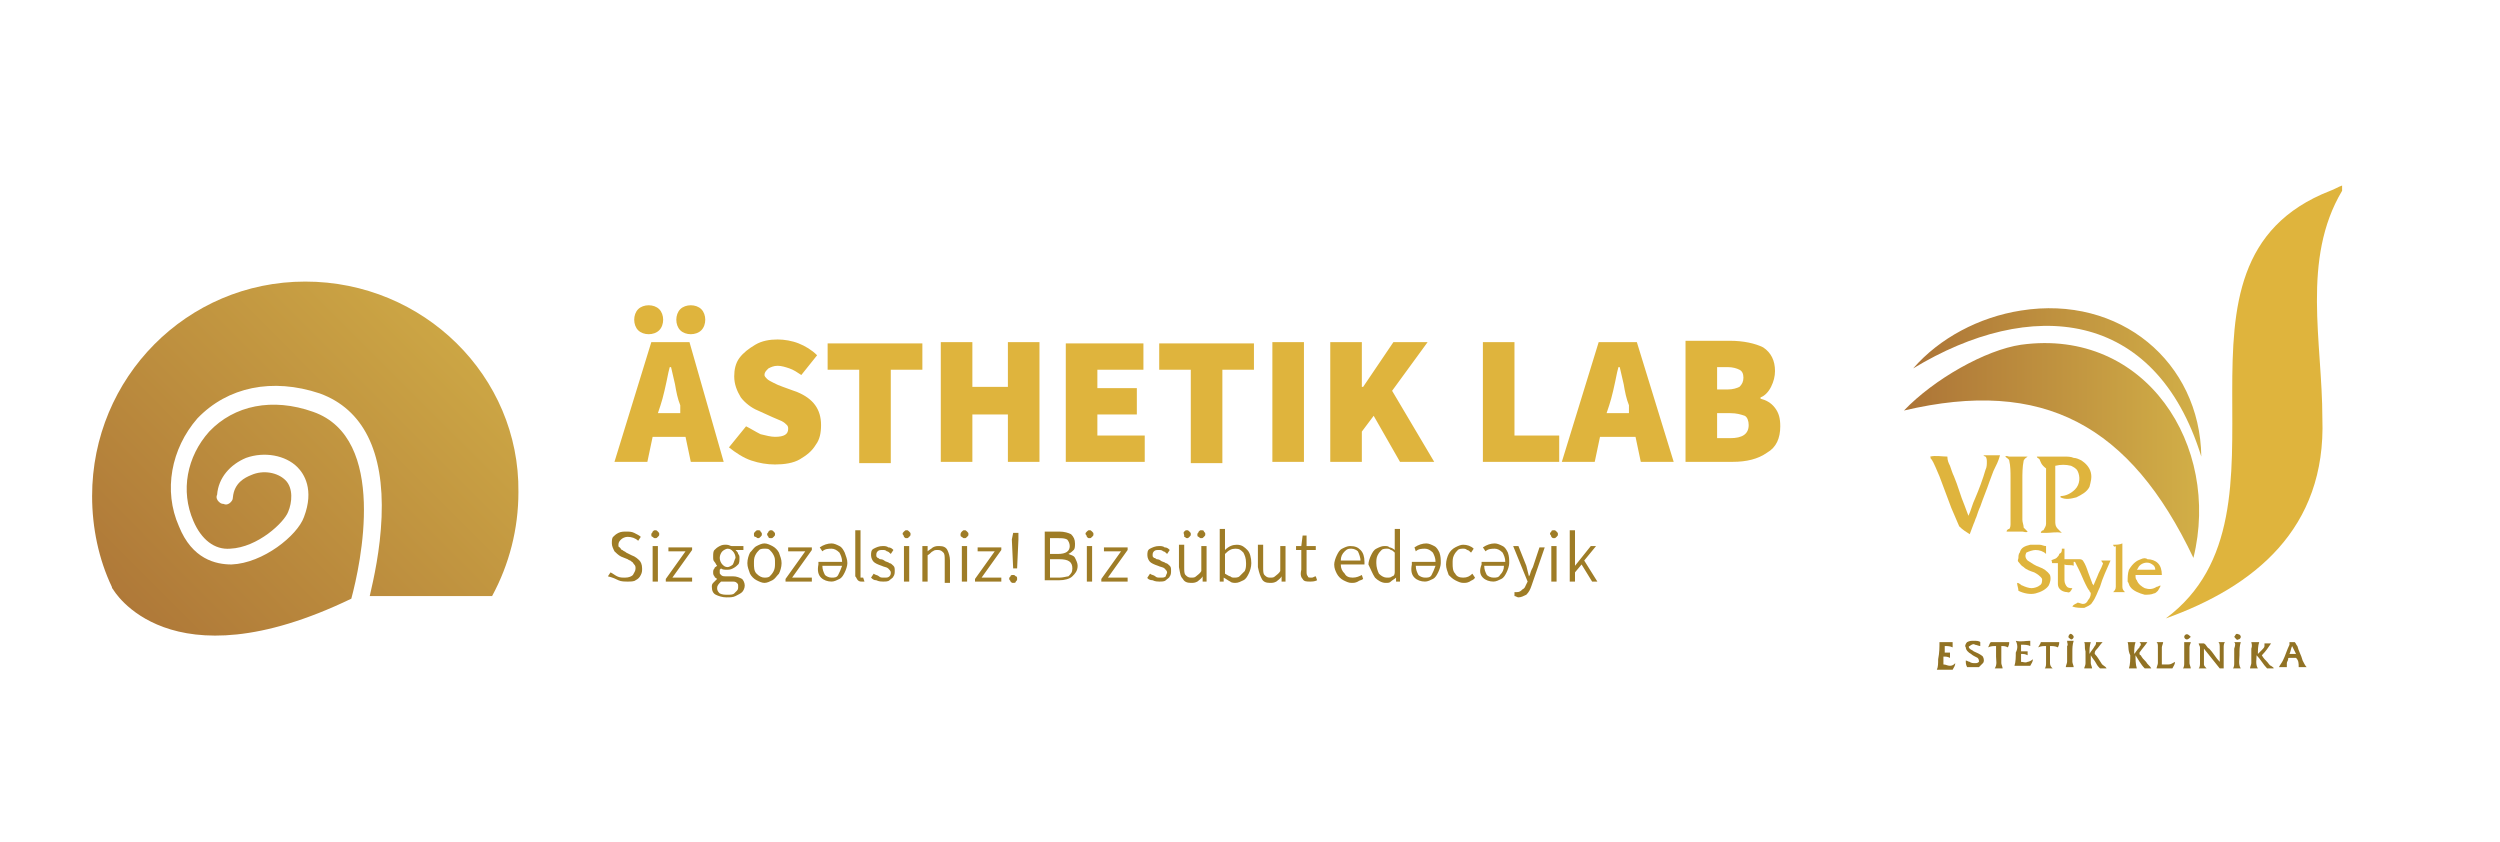<?xml version="1.0" encoding="UTF-8"?> <svg xmlns="http://www.w3.org/2000/svg" xmlns:xlink="http://www.w3.org/1999/xlink" version="1.1" id="Слой_1" x="0px" y="0px" viewBox="0 0 190 64" style="enable-background:new 0 0 190 64;" xml:space="preserve"> <style type="text/css"> .st0{fill:url(#SVGID_1_);} .st1{fill:#DFB43D;} .st2{fill:#9E7C26;} .st3{fill:url(#SVGID_2_);} .st4{fill:url(#SVGID_3_);} .st5{fill:#917224;} </style> <g id="surface1"> <linearGradient id="SVGID_1_" gradientUnits="userSpaceOnUse" x1="179.551" y1="-287.729" x2="245.179" y2="-222.101" gradientTransform="matrix(0.452 0 0 -0.453 -71.586 -79.467)"> <stop offset="0" style="stop-color:#AC7437"></stop> <stop offset="1" style="stop-color:#D2AF47"></stop> </linearGradient> <path class="st0" d="M23.2,21.4c-9,0-16.2,7.3-16.2,16.3c0,2.4,0.5,4.8,1.5,6.9c0,0.1,0.1,0.2,0.1,0.2c0,0,4.2,7.4,18.1,0.7 c0.7-2.6,2.8-12.2-2.9-14.2c-3.1-1.1-6-0.5-7.9,1.5c-1.7,1.9-2.2,4.5-1.2,6.8c0.6,1.4,1.6,2.2,2.8,2.1c2.1-0.1,4.1-2,4.4-2.8 c0.3-0.7,0.4-1.8-0.2-2.4c-0.6-0.6-1.7-0.8-2.6-0.4c-0.5,0.2-1.3,0.6-1.4,1.7c0,0.2-0.1,0.3-0.2,0.4c-0.1,0.1-0.3,0.2-0.5,0.1 c-0.2,0-0.3-0.1-0.4-0.2c-0.1-0.1-0.2-0.3-0.1-0.5c0.1-1.3,1-2.3,2.2-2.8c1.4-0.5,3-0.2,3.9,0.7c0.5,0.5,1.3,1.7,0.5,3.8 c-0.5,1.4-3.1,3.5-5.5,3.6c-1.2,0-3-0.4-4-2.9c-1.2-2.7-0.6-5.9,1.4-8.2c2.3-2.4,5.7-3.1,9.3-1.9c3.3,1.2,4.9,4.4,4.7,9.4 c-0.1,2.5-0.6,4.7-0.9,6h9.3c1.3-2.4,2-5.1,2-7.9C39.5,28.6,32.2,21.4,23.2,21.4z"></path> <path class="st1" d="M52.1,33.2l0.4,1.9h2.5L52.4,26h-2.9l-2.8,9.1h2.5l0.4-1.9H52.1z M51.7,31.4H50l0.2-0.6 c0.2-0.6,0.4-1.5,0.6-2.5l0.1-0.4h0.1l0.3,1.3c0.1,0.6,0.2,1.1,0.4,1.6L51.7,31.4z M48.5,25.1c0.2,0.2,0.5,0.3,0.8,0.3 c0.3,0,0.6-0.1,0.8-0.3c0.2-0.2,0.3-0.5,0.3-0.8c0-0.3-0.1-0.6-0.3-0.8c-0.2-0.2-0.5-0.3-0.8-0.3c-0.3,0-0.6,0.1-0.8,0.3 c-0.2,0.2-0.3,0.5-0.3,0.8C48.2,24.6,48.3,24.9,48.5,25.1z M51.7,25.1c0.2,0.2,0.5,0.3,0.8,0.3s0.6-0.1,0.8-0.3 c0.2-0.2,0.3-0.5,0.3-0.8c0-0.3-0.1-0.6-0.3-0.8c-0.2-0.2-0.5-0.3-0.8-0.3s-0.6,0.1-0.8,0.3c-0.2,0.2-0.3,0.5-0.3,0.8 C51.4,24.6,51.5,24.9,51.7,25.1z M57.1,35c0.6,0.2,1.2,0.3,1.8,0.3c0.7,0,1.4-0.1,1.9-0.4c0.5-0.3,0.9-0.6,1.2-1.1 c0.3-0.4,0.4-0.9,0.4-1.5c0-1.2-0.6-2-1.8-2.5l-1.1-0.4c-0.3-0.1-0.5-0.2-0.7-0.3c-0.2-0.1-0.4-0.2-0.5-0.3 c-0.1-0.1-0.2-0.2-0.2-0.3c0-0.2,0.1-0.3,0.3-0.5c0.2-0.1,0.4-0.2,0.7-0.2c0.3,0,0.6,0.1,0.9,0.2c0.3,0.1,0.6,0.3,0.9,0.5l1.2-1.5 c-0.4-0.4-0.9-0.7-1.4-0.9c-0.5-0.2-1.1-0.3-1.6-0.3c-0.6,0-1.2,0.1-1.7,0.4c-0.5,0.3-0.9,0.6-1.2,1c-0.3,0.4-0.4,0.9-0.4,1.4 c0,0.6,0.2,1.1,0.5,1.6c0.3,0.4,0.8,0.8,1.3,1l1.1,0.5c0.2,0.1,0.5,0.2,0.7,0.3c0.2,0.1,0.3,0.2,0.4,0.3c0.1,0.1,0.1,0.2,0.1,0.3 c0,0.4-0.3,0.6-1,0.6c-0.3,0-0.7-0.1-1.1-0.2c-0.4-0.2-0.7-0.4-1.1-0.6L55.4,34C55.9,34.4,56.5,34.8,57.1,35z M65.3,28.1v7.1h2.4 v-7.1h2.4v-2h-7.2v2H65.3z M71.5,26v9.1h2.4v-3.6h2.7v3.6H79V26h-2.4v3.4h-2.7V26H71.5z M81,26v9.1h6v-2h-3.6v-1.6h3v-2h-3v-1.4 h3.5v-2H81z M90.5,28.1v7.1h2.4v-7.1h2.4v-2h-7.2v2H90.5z M96.7,26v9.1h2.4V26H96.7z M101.1,26v9.1h2.4v-2.3l0.9-1.2l2,3.5h2.6 l-3.2-5.4l2.7-3.7h-2.6l-2.3,3.4h-0.1V26H101.1z M112.7,26v9.1h5.8v-2h-3.4V26H112.7z M124.3,33.2l0.4,1.9h2.5l-2.8-9.1h-2.9 l-2.8,9.1h2.5l0.4-1.9H124.3z M123.8,31.4h-1.7l0.2-0.6c0.2-0.6,0.4-1.5,0.6-2.5l0.1-0.4h0.1l0.3,1.3c0.1,0.6,0.2,1.1,0.4,1.6 L123.8,31.4z M128.1,26v9.1h3.6c1,0,1.9-0.2,2.6-0.7c0.7-0.4,1-1.1,1-2c0-0.6-0.1-1-0.4-1.4c-0.3-0.4-0.7-0.6-1.1-0.7v-0.1 c0.3-0.1,0.6-0.4,0.8-0.8c0.2-0.4,0.3-0.8,0.3-1.2c0-0.8-0.3-1.4-0.9-1.8c-0.6-0.3-1.5-0.5-2.5-0.5H128.1z M131.3,29.6h-0.8v-1.7 h0.8c0.4,0,0.7,0.1,0.9,0.2c0.2,0.1,0.3,0.3,0.3,0.6c0,0.3-0.1,0.5-0.3,0.7C132,29.5,131.7,29.6,131.3,29.6z M131.5,33.3h-1v-1.9h1 c0.5,0,0.8,0.1,1.1,0.2c0.2,0.1,0.3,0.4,0.3,0.7C132.9,33,132.4,33.3,131.5,33.3z"></path> <path class="st2" d="M47,44.1c0.2,0.1,0.5,0.1,0.7,0.1c0.2,0,0.5,0,0.6-0.1c0.2-0.1,0.3-0.2,0.4-0.4c0.1-0.2,0.1-0.3,0.1-0.5 c0-0.3-0.1-0.5-0.2-0.6c-0.1-0.1-0.3-0.3-0.6-0.4L47.6,42c-0.1-0.1-0.2-0.1-0.3-0.2c-0.1,0-0.1-0.1-0.2-0.2 C47,41.6,47,41.5,47,41.4c0-0.2,0.1-0.3,0.2-0.4c0.1-0.1,0.3-0.2,0.5-0.2c0.3,0,0.6,0.1,0.8,0.3l0.2-0.3c-0.1-0.1-0.3-0.2-0.5-0.3 c-0.2-0.1-0.4-0.1-0.6-0.1c-0.2,0-0.4,0-0.6,0.1c-0.2,0.1-0.3,0.2-0.4,0.3c-0.1,0.1-0.1,0.3-0.1,0.5c0,0.2,0.1,0.4,0.2,0.6 c0.1,0.1,0.3,0.3,0.5,0.4l0.5,0.2c0.1,0.1,0.3,0.1,0.3,0.2c0.1,0,0.1,0.1,0.2,0.2c0.1,0.1,0.1,0.2,0.1,0.3c0,0.2-0.1,0.3-0.2,0.5 c-0.1,0.1-0.3,0.2-0.6,0.2c-0.2,0-0.4,0-0.6-0.1c-0.2-0.1-0.3-0.2-0.5-0.3l-0.2,0.3C46.6,43.9,46.8,44,47,44.1z M49.6,41.5v2.7H50 v-2.7H49.6z M49.6,40.8c0.1,0.1,0.1,0.1,0.2,0.1s0.1,0,0.2-0.1c0.1-0.1,0.1-0.1,0.1-0.2c0-0.1,0-0.1-0.1-0.2s-0.1-0.1-0.2-0.1 s-0.1,0-0.2,0.1c0,0.1-0.1,0.1-0.1,0.2C49.5,40.7,49.5,40.8,49.6,40.8z M50.6,44v0.2h2v-0.3h-1.5l1.5-2.1v-0.2h-1.8v0.3h1.3 L50.6,44z M54.4,45.2c0.2,0.1,0.5,0.2,0.8,0.2c0.3,0,0.5,0,0.7-0.1c0.2-0.1,0.4-0.2,0.5-0.3c0.1-0.1,0.2-0.3,0.2-0.5 c0-0.2-0.1-0.4-0.2-0.5c-0.2-0.1-0.4-0.2-0.7-0.2h-0.5c-0.2,0-0.3,0-0.4-0.1c-0.1-0.1-0.1-0.1-0.1-0.2c0-0.1,0-0.1,0-0.2 c0,0,0.1-0.1,0.1-0.1c0.1,0.1,0.3,0.1,0.4,0.1c0.2,0,0.3,0,0.5-0.1c0.2-0.1,0.3-0.2,0.4-0.3c0.1-0.1,0.1-0.3,0.1-0.5 c0-0.1,0-0.2-0.1-0.3c0-0.1-0.1-0.2-0.2-0.3h0.6v-0.3h-0.9c-0.1,0-0.2-0.1-0.4-0.1c-0.2,0-0.3,0-0.5,0.1c-0.2,0.1-0.3,0.2-0.4,0.3 c-0.1,0.1-0.1,0.3-0.1,0.5c0,0.2,0,0.3,0.1,0.4c0.1,0.1,0.1,0.2,0.2,0.3v0c-0.1,0.1-0.2,0.1-0.2,0.2c-0.1,0.1-0.1,0.2-0.1,0.3 c0,0.1,0,0.2,0.1,0.3c0,0.1,0.1,0.1,0.2,0.2v0c-0.1,0.1-0.2,0.2-0.3,0.3c-0.1,0.1-0.1,0.2-0.1,0.3C54.1,44.9,54.2,45.1,54.4,45.2z M55.7,42.9c-0.1,0.1-0.3,0.2-0.4,0.2c-0.2,0-0.3-0.1-0.4-0.2c-0.1-0.1-0.2-0.3-0.2-0.5c0-0.2,0.1-0.4,0.2-0.5 c0.1-0.1,0.3-0.2,0.4-0.2c0.2,0,0.3,0.1,0.4,0.2c0.1,0.1,0.2,0.3,0.2,0.5C55.8,42.6,55.8,42.7,55.7,42.9z M55.8,45.1 c-0.1,0.1-0.3,0.1-0.5,0.1c-0.2,0-0.4,0-0.6-0.1c-0.1-0.1-0.2-0.2-0.2-0.4c0-0.2,0.1-0.3,0.3-0.5c0.1,0,0.2,0,0.3,0h0.5 c0.2,0,0.3,0,0.4,0.1c0.1,0.1,0.1,0.1,0.1,0.3c0,0.1,0,0.2-0.1,0.3C56,44.9,55.9,45,55.8,45.1z M57.5,44.1c0.2,0.1,0.4,0.2,0.6,0.2 c0.2,0,0.4-0.1,0.6-0.2c0.2-0.1,0.3-0.3,0.5-0.5c0.1-0.2,0.2-0.5,0.2-0.8c0-0.3-0.1-0.5-0.2-0.8c-0.1-0.2-0.3-0.4-0.5-0.5 c-0.2-0.1-0.4-0.2-0.6-0.2c-0.2,0-0.4,0.1-0.6,0.2c-0.2,0.1-0.3,0.3-0.5,0.5c-0.1,0.2-0.2,0.5-0.2,0.8c0,0.3,0.1,0.5,0.2,0.8 C57.1,43.8,57.3,44,57.5,44.1z M58.5,43.8c-0.1,0.1-0.3,0.1-0.4,0.1c-0.2,0-0.4-0.1-0.6-0.3c-0.2-0.2-0.2-0.5-0.2-0.8 c0-0.2,0-0.4,0.1-0.6c0.1-0.2,0.2-0.3,0.3-0.4c0.1-0.1,0.3-0.1,0.4-0.1c0.2,0,0.3,0,0.4,0.1c0.1,0.1,0.2,0.2,0.3,0.4 c0.1,0.2,0.1,0.3,0.1,0.6c0,0.2,0,0.4-0.1,0.6C58.7,43.6,58.6,43.7,58.5,43.8z M57.4,40.8c0.1,0,0.1,0.1,0.2,0.1s0.1,0,0.2-0.1 c0.1-0.1,0.1-0.1,0.1-0.2c0-0.1,0-0.1-0.1-0.2c0-0.1-0.1-0.1-0.2-0.1c-0.1,0-0.1,0-0.2,0.1s-0.1,0.1-0.1,0.2 C57.3,40.7,57.3,40.8,57.4,40.8z M58.4,40.8c0,0.1,0.1,0.1,0.2,0.1c0.1,0,0.1,0,0.2-0.1c0.1-0.1,0.1-0.1,0.1-0.2 c0-0.1,0-0.1-0.1-0.2s-0.1-0.1-0.2-0.1c-0.1,0-0.1,0-0.2,0.1c0,0.1-0.1,0.1-0.1,0.2C58.3,40.7,58.4,40.8,58.4,40.8z M59.7,44v0.2h2 v-0.3h-1.5l1.5-2.1v-0.2h-1.8v0.3h1.3L59.7,44z M62.4,43.9c0.2,0.2,0.5,0.3,0.8,0.3c0.2,0,0.4-0.1,0.6-0.2c0.2-0.1,0.3-0.3,0.4-0.5 c0.1-0.2,0.2-0.5,0.2-0.7c0-0.3-0.1-0.5-0.2-0.8c-0.1-0.2-0.2-0.4-0.4-0.5c-0.2-0.1-0.4-0.2-0.6-0.2c-0.3,0-0.6,0.1-0.9,0.3 l0.2,0.3c0.2-0.2,0.5-0.2,0.7-0.2c0.2,0,0.4,0.1,0.6,0.3c0.1,0.2,0.2,0.4,0.2,0.7h-1.8c0,0.1,0,0.2,0,0.2 C62.1,43.4,62.2,43.7,62.4,43.9z M63.7,43.7c-0.1,0.2-0.3,0.2-0.5,0.2c-0.2,0-0.4-0.1-0.5-0.2c-0.1-0.2-0.2-0.4-0.2-0.7h1.5 C63.9,43.3,63.8,43.5,63.7,43.7z M65.2,44.1c0.1,0.1,0.2,0.1,0.3,0.1c0.1,0,0.2,0,0.2,0l-0.1-0.3c0,0-0.1,0-0.1,0c0,0-0.1,0-0.1,0 c0,0,0-0.1,0-0.1v-3.5h-0.4v3.5C65.1,43.9,65.1,44,65.2,44.1z M66.6,44.1c0.2,0.1,0.4,0.1,0.5,0.1c0.2,0,0.4,0,0.5-0.1 c0.1-0.1,0.3-0.2,0.3-0.3c0.1-0.1,0.1-0.3,0.1-0.4c0-0.2,0-0.3-0.1-0.4c-0.1-0.1-0.2-0.2-0.3-0.2c-0.1-0.1-0.3-0.1-0.4-0.2 c-0.1-0.1-0.3-0.1-0.3-0.1c-0.1,0-0.1-0.1-0.2-0.1c-0.1-0.1-0.1-0.1-0.1-0.2c0-0.1,0-0.2,0.1-0.3c0.1-0.1,0.2-0.1,0.4-0.1 c0.1,0,0.2,0,0.3,0.1c0.1,0,0.2,0.1,0.3,0.2l0.2-0.3c-0.1-0.1-0.2-0.2-0.4-0.2c-0.1-0.1-0.3-0.1-0.4-0.1c-0.3,0-0.5,0.1-0.7,0.2 c-0.2,0.1-0.2,0.3-0.2,0.5c0,0.2,0.1,0.4,0.2,0.5c0.1,0.1,0.3,0.2,0.6,0.3c0.2,0.1,0.4,0.1,0.5,0.2c0.1,0.1,0.2,0.2,0.2,0.3 s0,0.2-0.1,0.3c-0.1,0.1-0.2,0.1-0.4,0.1c-0.2,0-0.3,0-0.4-0.1c-0.1-0.1-0.3-0.1-0.4-0.2l-0.2,0.3C66.3,44,66.4,44.1,66.6,44.1z M68.7,41.5v2.7h0.4v-2.7H68.7z M68.7,40.8c0.1,0.1,0.1,0.1,0.2,0.1c0.1,0,0.1,0,0.2-0.1c0.1-0.1,0.1-0.1,0.1-0.2 c0-0.1,0-0.1-0.1-0.2c-0.1-0.1-0.1-0.1-0.2-0.1c-0.1,0-0.1,0-0.2,0.1c-0.1,0.1-0.1,0.1-0.1,0.2C68.7,40.7,68.7,40.8,68.7,40.8z M70.1,41.5v2.7h0.4v-2c0.2-0.1,0.3-0.3,0.4-0.3c0.1-0.1,0.2-0.1,0.4-0.1c0.2,0,0.3,0.1,0.4,0.2c0.1,0.1,0.1,0.3,0.1,0.6v1.7h0.4 v-1.7c0-0.3-0.1-0.6-0.2-0.8c-0.1-0.2-0.3-0.3-0.6-0.3c-0.2,0-0.3,0-0.5,0.1c-0.1,0.1-0.3,0.2-0.4,0.3h0l0-0.4H70.1z M73.1,41.5 v2.7h0.4v-2.7H73.1z M73.1,40.8c0.1,0.1,0.1,0.1,0.2,0.1s0.1,0,0.2-0.1c0.1-0.1,0.1-0.1,0.1-0.2c0-0.1,0-0.1-0.1-0.2 c-0.1-0.1-0.1-0.1-0.2-0.1s-0.1,0-0.2,0.1C73,40.5,73,40.6,73,40.6C73,40.7,73,40.8,73.1,40.8z M74.1,44v0.2h2v-0.3h-1.5l1.5-2.1 v-0.2h-1.8v0.3h1.3L74.1,44z M76.9,41l0.1,2.2h0.3l0.1-2.2l0-0.5h-0.4L76.9,41z M76.8,44.2c0.1,0.1,0.1,0.1,0.2,0.1 c0.1,0,0.2,0,0.2-0.1c0.1-0.1,0.1-0.1,0.1-0.2s0-0.2-0.1-0.2c-0.1-0.1-0.1-0.1-0.2-0.1c-0.1,0-0.2,0-0.2,0.1 c-0.1,0.1-0.1,0.1-0.1,0.2S76.8,44.1,76.8,44.2z M79.4,40.5v3.6h1.1c0.4,0,0.8-0.1,1-0.3c0.2-0.2,0.4-0.4,0.4-0.8 c0-0.2-0.1-0.4-0.2-0.6c-0.1-0.2-0.3-0.2-0.5-0.3v0c0.2-0.1,0.3-0.2,0.4-0.3c0.1-0.1,0.1-0.3,0.1-0.5c0-0.3-0.1-0.5-0.3-0.7 c-0.2-0.1-0.5-0.2-0.9-0.2H79.4z M80.4,42.1h-0.6v-1.2h0.6c0.3,0,0.5,0,0.7,0.1c0.1,0.1,0.2,0.3,0.2,0.5 C81.3,41.9,81,42.1,80.4,42.1z M80.5,43.9h-0.7v-1.4h0.7c0.7,0,1,0.2,1,0.7c0,0.3-0.1,0.4-0.3,0.6C81.1,43.8,80.8,43.9,80.5,43.9z M82.6,41.5v2.7H83v-2.7H82.6z M82.6,40.8c0.1,0.1,0.1,0.1,0.2,0.1s0.1,0,0.2-0.1c0.1-0.1,0.1-0.1,0.1-0.2c0-0.1,0-0.1-0.1-0.2 c-0.1-0.1-0.1-0.1-0.2-0.1s-0.1,0-0.2,0.1c-0.1,0.1-0.1,0.1-0.1,0.2C82.6,40.7,82.6,40.8,82.6,40.8z M83.7,44v0.2h2v-0.3h-1.5 l1.5-2.1v-0.2h-1.8v0.3h1.3L83.7,44z M87.6,44.1c0.2,0.1,0.4,0.1,0.5,0.1c0.2,0,0.4,0,0.5-0.1c0.1-0.1,0.3-0.2,0.3-0.3 c0.1-0.1,0.1-0.3,0.1-0.4c0-0.2,0-0.3-0.1-0.4c-0.1-0.1-0.2-0.2-0.3-0.2c-0.1-0.1-0.3-0.1-0.4-0.2c-0.1-0.1-0.3-0.1-0.3-0.1 s-0.1-0.1-0.2-0.1c-0.1-0.1-0.1-0.1-0.1-0.2c0-0.1,0-0.2,0.1-0.3c0.1-0.1,0.2-0.1,0.4-0.1c0.1,0,0.2,0,0.3,0.1 c0.1,0,0.2,0.1,0.3,0.2l0.2-0.3c-0.1-0.1-0.2-0.2-0.4-0.2c-0.1-0.1-0.3-0.1-0.4-0.1c-0.3,0-0.5,0.1-0.7,0.2 c-0.2,0.1-0.2,0.3-0.2,0.5c0,0.2,0.1,0.4,0.2,0.5c0.1,0.1,0.3,0.2,0.6,0.3c0.2,0.1,0.4,0.1,0.5,0.2c0.1,0.1,0.2,0.2,0.2,0.3 s-0.1,0.2-0.1,0.3c-0.1,0.1-0.2,0.1-0.4,0.1c-0.2,0-0.3,0-0.4-0.1c-0.1-0.1-0.3-0.1-0.4-0.2l-0.2,0.3C87.2,44,87.4,44.1,87.6,44.1z M89.9,44c0.1,0.2,0.3,0.3,0.6,0.3c0.2,0,0.3,0,0.5-0.1c0.1-0.1,0.3-0.2,0.4-0.4h0l0,0.4h0.3v-2.7h-0.4v1.9 c-0.1,0.2-0.3,0.3-0.4,0.4c-0.1,0.1-0.2,0.1-0.4,0.1c-0.2,0-0.3-0.1-0.4-0.2c-0.1-0.1-0.1-0.3-0.1-0.6v-1.7h-0.4v1.7 C89.7,43.6,89.7,43.8,89.9,44z M90,40.8c0.1,0,0.1,0.1,0.2,0.1c0.1,0,0.1,0,0.2-0.1c0.1-0.1,0.1-0.1,0.1-0.2c0-0.1,0-0.1-0.1-0.2 c-0.1-0.1-0.1-0.1-0.2-0.1c-0.1,0-0.1,0-0.2,0.1S90,40.6,90,40.7C90,40.7,90,40.8,90,40.8z M91.1,40.8c0.1,0.1,0.1,0.1,0.2,0.1 c0.1,0,0.1,0,0.2-0.1c0.1-0.1,0.1-0.1,0.1-0.2c0-0.1,0-0.1-0.1-0.2c0-0.1-0.1-0.1-0.2-0.1c-0.1,0-0.1,0-0.2,0.1 c0,0.1-0.1,0.1-0.1,0.2C91,40.7,91,40.8,91.1,40.8z M93.5,44.2c0.1,0.1,0.3,0.1,0.4,0.1c0.2,0,0.4-0.1,0.6-0.2 c0.2-0.1,0.3-0.3,0.4-0.5c0.1-0.2,0.2-0.5,0.2-0.8c0-0.4-0.1-0.8-0.3-1c-0.2-0.2-0.4-0.4-0.8-0.4c-0.3,0-0.6,0.1-0.9,0.4l0-0.5 v-1.1h-0.4v4H93l0-0.3h0C93.2,44,93.3,44.1,93.5,44.2z M94.2,43.8c-0.1,0.1-0.3,0.1-0.4,0.1c-0.1,0-0.2,0-0.3-0.1 c-0.1,0-0.2-0.1-0.4-0.2v-1.5c0.3-0.3,0.5-0.4,0.8-0.4c0.3,0,0.4,0.1,0.6,0.3c0.1,0.2,0.2,0.4,0.2,0.8c0,0.2,0,0.4-0.1,0.6 C94.4,43.6,94.3,43.7,94.2,43.8z M95.9,44c0.1,0.2,0.3,0.3,0.6,0.3c0.2,0,0.3,0,0.5-0.1c0.1-0.1,0.3-0.2,0.4-0.4h0l0,0.4h0.3v-2.7 h-0.4v1.9c-0.1,0.2-0.3,0.3-0.4,0.4c-0.1,0.1-0.2,0.1-0.4,0.1c-0.2,0-0.3-0.1-0.4-0.2c-0.1-0.1-0.1-0.3-0.1-0.6v-1.7h-0.4v1.7 C95.7,43.6,95.8,43.8,95.9,44z M99,44c0.1,0.2,0.3,0.2,0.6,0.2c0.1,0,0.3,0,0.5-0.1l-0.1-0.3c-0.1,0-0.2,0.1-0.3,0.1 c-0.2,0-0.3,0-0.3-0.1c-0.1-0.1-0.1-0.2-0.1-0.4v-1.6h0.7v-0.3h-0.7v-0.8h-0.3l-0.1,0.8l-0.4,0v0.3h0.4v1.5 C98.8,43.7,98.9,43.9,99,44z M103.7,42.9c0-0.1,0-0.1,0-0.2c0-0.4-0.1-0.7-0.3-0.9c-0.2-0.2-0.4-0.3-0.8-0.3 c-0.2,0-0.4,0.1-0.6,0.2c-0.2,0.1-0.3,0.3-0.4,0.5c-0.1,0.2-0.2,0.5-0.2,0.7c0,0.3,0.1,0.5,0.2,0.7c0.1,0.2,0.3,0.4,0.5,0.5 c0.2,0.1,0.4,0.2,0.6,0.2c0.2,0,0.3,0,0.5-0.1c0.1-0.1,0.3-0.1,0.4-0.2l-0.1-0.3c-0.2,0.1-0.4,0.2-0.7,0.2c-0.3,0-0.5-0.1-0.6-0.3 c-0.2-0.2-0.3-0.4-0.3-0.7H103.7z M103.4,42.6h-1.5c0-0.3,0.1-0.5,0.3-0.7c0.2-0.2,0.3-0.2,0.5-0.2c0.2,0,0.4,0.1,0.5,0.2 C103.3,42.1,103.4,42.4,103.4,42.6z M104.5,43.9c0.2,0.2,0.5,0.4,0.8,0.4c0.2,0,0.3,0,0.4-0.1c0.1-0.1,0.3-0.2,0.4-0.3h0l0,0.3h0.3 v-4h-0.4v1.1l0,0.5c-0.1-0.1-0.3-0.2-0.4-0.2c-0.1-0.1-0.2-0.1-0.4-0.1c-0.2,0-0.4,0.1-0.6,0.2c-0.2,0.1-0.3,0.3-0.4,0.5 c-0.1,0.2-0.2,0.5-0.2,0.7C104.2,43.3,104.3,43.6,104.5,43.9z M105.8,43.8c-0.1,0.1-0.2,0.1-0.4,0.1c-0.2,0-0.4-0.1-0.6-0.3 c-0.1-0.2-0.2-0.5-0.2-0.8c0-0.2,0-0.4,0.1-0.6c0.1-0.2,0.2-0.3,0.3-0.4c0.1-0.1,0.3-0.1,0.4-0.1c0.1,0,0.2,0,0.3,0.1 c0.1,0,0.2,0.1,0.3,0.2v1.5C106,43.7,105.9,43.8,105.8,43.8z M107.5,43.9c0.2,0.2,0.5,0.3,0.8,0.3c0.2,0,0.4-0.1,0.6-0.2 s0.3-0.3,0.4-0.5c0.1-0.2,0.2-0.5,0.2-0.7c0-0.3,0-0.5-0.1-0.8c-0.1-0.2-0.2-0.4-0.4-0.5c-0.2-0.1-0.4-0.2-0.6-0.2 c-0.3,0-0.6,0.1-0.9,0.3l0.1,0.3c0.2-0.2,0.5-0.2,0.7-0.2c0.2,0,0.4,0.1,0.6,0.3c0.1,0.2,0.2,0.4,0.2,0.7h-1.8c0,0.1,0,0.2,0,0.2 C107.2,43.4,107.3,43.7,107.5,43.9z M108.8,43.7c-0.1,0.2-0.3,0.2-0.5,0.2c-0.2,0-0.4-0.1-0.5-0.2c-0.1-0.2-0.2-0.4-0.2-0.7h1.5 C109,43.3,108.9,43.5,108.8,43.7z M110.6,44.1c0.2,0.1,0.4,0.2,0.6,0.2c0.2,0,0.3,0,0.5-0.1c0.1-0.1,0.3-0.1,0.4-0.3l-0.2-0.3 c-0.2,0.2-0.4,0.3-0.7,0.3c-0.3,0-0.5-0.1-0.6-0.3c-0.2-0.2-0.2-0.5-0.2-0.8c0-0.2,0-0.4,0.1-0.6c0.1-0.2,0.2-0.3,0.3-0.4 c0.1-0.1,0.3-0.1,0.4-0.1c0.1,0,0.2,0,0.3,0.1c0.1,0,0.2,0.1,0.3,0.2l0.2-0.3c-0.2-0.2-0.5-0.3-0.8-0.3c-0.2,0-0.4,0.1-0.6,0.2 c-0.2,0.1-0.4,0.3-0.5,0.5c-0.1,0.2-0.2,0.5-0.2,0.8c0,0.3,0.1,0.5,0.2,0.8C110.2,43.8,110.4,44,110.6,44.1z M112.7,43.9 c0.2,0.2,0.5,0.3,0.8,0.3c0.2,0,0.4-0.1,0.6-0.2c0.2-0.1,0.3-0.3,0.4-0.5s0.2-0.5,0.2-0.7c0-0.3,0-0.5-0.1-0.8 c-0.1-0.2-0.2-0.4-0.4-0.5c-0.2-0.1-0.4-0.2-0.6-0.2c-0.3,0-0.6,0.1-0.9,0.3l0.2,0.3c0.2-0.2,0.5-0.2,0.7-0.2 c0.2,0,0.4,0.1,0.6,0.3c0.1,0.2,0.2,0.4,0.2,0.7h-1.8c0,0.1,0,0.2,0,0.2C112.4,43.4,112.5,43.7,112.7,43.9z M114,43.7 c-0.1,0.2-0.3,0.2-0.5,0.2c-0.2,0-0.4-0.1-0.5-0.2c-0.1-0.2-0.2-0.4-0.2-0.7h1.5C114.3,43.3,114.2,43.5,114,43.7z M115.1,45.3 c0.1,0,0.2,0.1,0.3,0.1c0.2,0,0.4-0.1,0.6-0.2c0.2-0.2,0.3-0.4,0.4-0.7l1-2.9H117l-0.5,1.5l-0.1,0.2c-0.1,0.2-0.1,0.4-0.2,0.5h0 L116,43l-0.6-1.5H115l1.1,2.7l-0.1,0.2c-0.1,0.2-0.1,0.3-0.3,0.4c-0.1,0.1-0.2,0.2-0.4,0.2c-0.1,0-0.1,0-0.2,0L115.1,45.3z M117.9,41.5v2.7h0.4v-2.7H117.9z M117.9,40.8c0.1,0.1,0.1,0.1,0.2,0.1c0.1,0,0.1,0,0.2-0.1c0.1-0.1,0.1-0.1,0.1-0.2 c0-0.1,0-0.1-0.1-0.2c-0.1-0.1-0.1-0.1-0.2-0.1c-0.1,0-0.2,0-0.2,0.1c-0.1,0.1-0.1,0.1-0.1,0.2C117.9,40.7,117.9,40.8,117.9,40.8z M119.3,40.2v4h0.4v-0.7l0.5-0.6l0.8,1.3h0.4l-1-1.6l0.9-1.1h-0.4l-1.2,1.5h0v-2.7H119.3z"></path> </g> <g> <g> <path class="st1" d="M177.1,14.5c0.3-0.1,0.6-0.3,0.9-0.4v0.4c-3.1,5.2-1.5,11.5-1.5,17.3c0.3,8.4-5.2,12.8-11.9,15.2 C175.5,38.9,163,20,177.1,14.5z"></path> <path class="st1" d="M146.7,34.7c0.4-0.1,0.9,0,1.3,0c0,0.3,0.1,0.5,0.2,0.7c0.1,0.3,0.2,0.6,0.3,0.8c0.3,0.7,0.5,1.5,0.8,2.2 c0.1,0.3,0.2,0.5,0.3,0.8c0,0,0,0,0,0c0.2-0.4,0.3-0.9,0.5-1.3c0.3-0.7,0.6-1.5,0.8-2.2c0.1-0.2,0.1-0.4,0.1-0.6 c0-0.1,0-0.3-0.1-0.4c-0.1,0-0.1-0.1-0.2-0.1c0,0,0.1,0,0.2,0c0.4,0,0.8,0,1.1,0c-0.1,0.4-0.3,0.8-0.5,1.2 c-0.1,0.3-0.2,0.5-0.3,0.8c-0.2,0.6-0.5,1.3-0.7,1.9c-0.1,0.2-0.2,0.5-0.3,0.8c-0.1,0.2-0.1,0.3-0.2,0.5c-0.1,0.3-0.2,0.5-0.3,0.8 c-0.3-0.2-0.5-0.3-0.8-0.6c-0.1-0.2-0.2-0.5-0.3-0.7c-0.1-0.2-0.2-0.5-0.3-0.7c-0.3-0.8-0.6-1.6-0.9-2.4c-0.1-0.2-0.2-0.5-0.3-0.7 c-0.1-0.2-0.2-0.5-0.4-0.7C146.8,34.8,146.7,34.8,146.7,34.7z"></path> <path class="st1" d="M152.4,34.7c0.1-0.1,0.2,0,0.3,0c0.4,0,0.8,0,1.2,0c0.1,0,0.1,0,0.2,0c-0.1,0.1-0.2,0.1-0.3,0.3 c-0.1,0.5-0.1,1-0.1,1.5c0,1,0,2,0,3c0,0.2,0.1,0.4,0.1,0.6c0.1,0.1,0.2,0.2,0.3,0.3c-0.1,0.1-0.3,0-0.4,0c-0.4,0-0.8,0-1.2,0 c0-0.1,0.1-0.2,0.2-0.2c0.1-0.1,0.1-0.3,0.1-0.4c0-0.2,0-0.3,0-0.5c0-1,0-2,0-3c0-0.4,0-0.9-0.1-1.3 C152.7,34.9,152.5,34.8,152.4,34.7z"></path> <path class="st1" d="M155,34.9c-0.1-0.1-0.2-0.1-0.2-0.2c0.7,0,1.4,0,2.1,0c0.2,0,0.5,0,0.7,0.1c0.2,0,0.4,0.1,0.6,0.2 c0.3,0.2,0.6,0.5,0.7,0.9c0.1,0.4,0,0.7-0.1,1.1c-0.2,0.4-0.6,0.6-1,0.8c-0.4,0.1-0.8,0.2-1.2,0c0,0,0-0.1,0-0.1 c0.4,0,0.8-0.2,1.1-0.5c0.4-0.4,0.4-1,0.2-1.4c-0.1-0.2-0.3-0.3-0.5-0.4c-0.4-0.1-0.8-0.1-1.2,0c0,1.4,0,2.8,0,4.2 c0,0.2,0,0.4,0.2,0.6c0.1,0.1,0.2,0.2,0.3,0.3c-0.4-0.1-0.8,0-1.2,0c-0.2,0-0.3,0-0.4,0c0-0.1,0.1-0.2,0.2-0.2 c0.1-0.2,0.2-0.3,0.2-0.5c0-1.4,0-2.8,0-4.2C155.1,35.3,155.1,35.1,155,34.9z"></path> </g> <g> <linearGradient id="SVGID_2_" gradientUnits="userSpaceOnUse" x1="145.303" y1="29.129" x2="167.214" y2="29.129"> <stop offset="0" style="stop-color:#AC7437"></stop> <stop offset="1" style="stop-color:#D2AF47"></stop> </linearGradient> <path class="st3" d="M153.6,23.6c7.5-1.2,13.6,3.9,13.7,11.1c-3.5-11.3-13-12.1-21.9-6.7C147.4,25.7,150.4,24.1,153.6,23.6z"></path> <linearGradient id="SVGID_3_" gradientUnits="userSpaceOnUse" x1="144.707" y1="34.249" x2="167.151" y2="34.249"> <stop offset="0" style="stop-color:#AC7437"></stop> <stop offset="1" style="stop-color:#D2AF47"></stop> </linearGradient> <path class="st4" d="M153.6,26.2c9.5-1.3,15.2,7.7,13.1,16.2c-4.8-10.1-11.4-13.7-22-11.2C147,28.8,150.9,26.6,153.6,26.2z"></path> <path class="st1" d="M160.6,41.4c0.2,0,0.5,0,0.7-0.1c0,1.1,0,2.2,0,3.3c0,0.2,0.1,0.3,0.2,0.4c-0.3,0-0.6,0-0.9,0 c0.1-0.1,0.2-0.2,0.2-0.4c0-1,0-2,0-3.1C160.7,41.6,160.6,41.5,160.6,41.4z"></path> <path class="st1" d="M154.3,41.4c0.2,0,0.5,0,0.7,0c0.2,0,0.3,0.1,0.5,0.1c0,0.2,0,0.4,0,0.6c-0.2-0.2-0.5-0.3-0.8-0.3 c-0.2,0-0.5,0.1-0.7,0.2c-0.1,0.2-0.1,0.4,0.1,0.6c0.3,0.2,0.6,0.4,0.9,0.5c0.3,0.1,0.6,0.3,0.8,0.6c0.1,0.3,0,0.6-0.1,0.8 c-0.2,0.3-0.6,0.5-1,0.6c-0.4,0.1-0.9,0-1.3-0.2c0-0.2-0.1-0.4-0.1-0.6c0.2,0,0.3,0.2,0.4,0.2c0.2,0.1,0.5,0.2,0.7,0.2 c0.2,0,0.5-0.1,0.6-0.2c0.2-0.1,0.2-0.3,0.2-0.5c-0.1-0.2-0.4-0.4-0.6-0.5c-0.3-0.1-0.6-0.2-0.8-0.4c-0.2-0.1-0.3-0.3-0.4-0.4 c-0.1-0.1,0-0.2,0-0.3c0-0.1,0-0.3,0.1-0.4C153.6,41.6,153.9,41.5,154.3,41.4z"></path> <path class="st1" d="M156.7,41.7c0.1,0,0.1,0,0.2,0c0,0.3,0,0.5,0,0.8c0.2,0,0.4,0,0.7,0c0.1,0,0.2,0,0.4,0c0.1,0,0.2,0,0.3,0.1 c0.2,0.3,0.3,0.6,0.4,0.9c0.1,0.3,0.2,0.5,0.3,0.8c0,0.1,0.1,0.1,0.1,0.2c0.1-0.2,0.2-0.5,0.3-0.7c0.1-0.3,0.3-0.6,0.4-0.9 c0.1-0.1-0.1-0.2-0.1-0.3c0.2,0,0.5,0,0.7,0c-0.3,0.7-0.6,1.3-0.8,2c-0.2,0.4-0.3,0.8-0.6,1.2c-0.1,0.2-0.4,0.3-0.6,0.4 c-0.3,0-0.6,0-0.9-0.1c0.1-0.2,0.3-0.2,0.4-0.3c0.1,0,0.3,0.1,0.4,0.1c0.2,0,0.3-0.1,0.4-0.3c0.1-0.1,0.2-0.3,0.2-0.5 c0-0.1-0.1-0.1-0.1-0.2c-0.1-0.1-0.2-0.3-0.3-0.5c-0.2-0.4-0.3-0.7-0.5-1.1c-0.1-0.2-0.2-0.4-0.3-0.6c0,0-0.1,0-0.1,0 c0,0.1,0,0.2,0,0.3c-0.2-0.1-0.5,0-0.7-0.1c0,0.4,0,0.8,0,1.2c0,0.2,0.1,0.4,0.2,0.5c0.1,0.1,0.3,0.1,0.4,0.1 c-0.1,0.2-0.2,0.4-0.4,0.3c-0.3,0-0.7-0.2-0.7-0.6c0-0.5,0-1.1,0-1.6c-0.1,0-0.2,0-0.4,0c-0.1,0,0-0.1-0.1-0.2 c0.1-0.1,0.3-0.1,0.4-0.2c0.1-0.1,0.2-0.2,0.2-0.3C156.7,42,156.7,41.9,156.7,41.7z"></path> <g> <path class="st1" d="M162.7,42.5c0.2-0.1,0.4-0.1,0.5,0c0.3,0,0.6,0.1,0.8,0.3c0.2,0.2,0.3,0.5,0.3,0.9c-0.7,0-1.3,0-2,0 c0,0.2,0,0.3,0.1,0.4c0.1,0.3,0.4,0.5,0.6,0.6c0.3,0.1,0.6,0.1,0.9-0.1c0.1,0,0.2-0.1,0.3-0.1c0,0.1-0.1,0.2-0.2,0.4 c-0.1,0.1-0.2,0.2-0.3,0.2c-0.2,0.1-0.5,0.1-0.7,0.1c-0.4-0.1-0.9-0.3-1.1-0.6c-0.1-0.1-0.1-0.3-0.2-0.4c0-0.3,0-0.6,0.1-0.9 C162.1,42.8,162.4,42.6,162.7,42.5z M162.6,43c-0.1,0.1-0.1,0.2-0.2,0.3c0.5,0,0.9,0,1.4,0c0-0.3-0.2-0.4-0.4-0.5 C163.1,42.7,162.8,42.8,162.6,43z"></path> </g> </g> <g> <path class="st5" d="M169.8,48.4c0.1-0.1,0.1-0.3,0.3-0.2c0.1,0,0.2,0.1,0.2,0.2c0,0.1-0.1,0.2-0.2,0.2 C170,48.7,169.9,48.5,169.8,48.4z"></path> <path class="st5" d="M157.3,48.2c0.1-0.1,0.3,0.1,0.3,0.2c0,0.1-0.1,0.2-0.2,0.2c-0.1-0.1-0.2-0.1-0.2-0.2 C157.2,48.3,157.3,48.2,157.3,48.2z"></path> <path class="st5" d="M166,48.4c0-0.1,0.1-0.2,0.2-0.2c0.1,0,0.2,0.1,0.3,0.2c-0.1,0.1-0.2,0.2-0.3,0.2 C166.1,48.6,166,48.5,166,48.4z"></path> <path class="st5" d="M149.5,48.8c0.2-0.1,0.3-0.1,0.5-0.1c0.2,0,0.4,0,0.5,0.1c0,0.1,0,0.2,0,0.3c-0.1,0-0.3-0.1-0.4-0.1 c-0.1-0.1-0.3,0-0.4,0.1c-0.1,0-0.1,0.1,0,0.2c0.1,0.1,0.2,0.1,0.3,0.2c0.2,0.1,0.5,0.2,0.7,0.4c0.1,0.2,0.1,0.4,0,0.5 c-0.1,0.1-0.2,0.2-0.3,0.3h-0.9c-0.1-0.2-0.1-0.3-0.1-0.5c0.1,0,0.2,0.1,0.3,0.1c0.1,0.1,0.3,0.1,0.4,0.1c0.1,0,0.2,0,0.3-0.1 c0-0.1,0-0.2-0.1-0.3c-0.2-0.1-0.4-0.2-0.5-0.3c-0.2-0.1-0.4-0.3-0.4-0.5C149.3,49.1,149.4,48.9,149.5,48.8z"></path> <path class="st5" d="M153.2,48.7c0.4,0.1,0.7,0,1.1,0c0,0.1,0,0.2,0,0.4c-0.2-0.1-0.4-0.1-0.7-0.1c0,0.2,0,0.3,0,0.5 c0.2,0,0.3,0,0.5,0c0,0.1,0,0.2,0,0.3c-0.2-0.1-0.3-0.1-0.5-0.1c0,0.2,0,0.4,0,0.6c0.2,0,0.3,0.1,0.5,0c0.1,0,0.3-0.1,0.4-0.2 c0,0.2-0.1,0.3-0.2,0.5h-1.2c0.1-0.3,0.1-0.7,0.1-1C153.3,49.4,153.4,49.1,153.2,48.7z"></path> <path class="st5" d="M155.1,48.8c0.5,0,1,0,1.4,0c0,0.1,0,0.2-0.1,0.4c-0.2-0.1-0.4-0.1-0.6-0.1c0,0.4,0,0.9,0,1.3 c0,0.2,0.1,0.3,0.2,0.4h-0.6c0.1-0.1,0.1-0.3,0.1-0.4c0-0.4,0-0.9,0-1.3c-0.2,0-0.4,0-0.6,0.1C155,49,155.1,48.9,155.1,48.8z"></path> <path class="st5" d="M157.1,48.7c0.2,0,0.4,0,0.5,0c-0.1,0.3-0.1,0.6-0.1,0.8c0,0.3,0,0.5,0,0.8c0,0.1,0.1,0.3,0.1,0.4h-0.6 c0-0.1,0.1-0.3,0.1-0.4c0-0.4,0-0.8,0-1.2C157.2,49,157.1,48.9,157.1,48.7z"></path> <path class="st5" d="M161.7,48.8c0.2,0,0.4,0,0.6,0c-0.1,0.3-0.1,0.6-0.1,0.9c0.1-0.1,0.2-0.3,0.4-0.5c0-0.1,0.1-0.1,0.1-0.2 c0-0.1,0-0.1-0.1-0.2c0.2,0,0.4,0,0.6,0c-0.2,0.3-0.4,0.5-0.6,0.8c0,0.1,0,0.2,0.1,0.2c0.1,0.2,0.2,0.3,0.4,0.5 c0.1,0.2,0.3,0.3,0.4,0.5h-0.5c-0.3-0.3-0.5-0.7-0.7-1c0,0.3,0,0.7,0.1,1h-0.6c0.1-0.3,0.1-0.7,0.1-1 C161.7,49.4,161.8,49.1,161.7,48.8z"></path> <path class="st5" d="M163.9,48.8c0.2,0,0.4,0,0.5,0c0,0.1-0.1,0.3-0.1,0.4c0,0.4,0,0.8,0,1.3c0.2,0,0.3,0,0.5,0 c0.2,0,0.3-0.1,0.5-0.2c0,0.2-0.1,0.3-0.2,0.5h-1.2c0-0.1,0.1-0.3,0.1-0.4c0-0.4,0-0.8,0-1.2C164,49,164,48.9,163.9,48.8z"></path> <path class="st5" d="M168.6,48.8c0.2,0,0.3,0,0.5,0c-0.1,0.1-0.1,0.3-0.1,0.4c0,0.5,0,1.1,0,1.6h-0.3c-0.4-0.5-0.8-1-1.2-1.5 c0,0.3,0,0.5,0,0.8c0,0.1,0,0.3,0,0.4c0,0.1,0.1,0.2,0.2,0.3h-0.6c0.1-0.1,0.1-0.3,0.1-0.4c0-0.4,0-0.8,0-1.2 c0-0.1-0.1-0.2-0.1-0.3c0.1,0,0.3,0,0.4,0c0.2,0.1,0.2,0.3,0.4,0.4c0.3,0.3,0.5,0.7,0.8,1c0-0.3,0-0.7,0-1 C168.7,49,168.7,48.9,168.6,48.8z"></path> <path class="st5" d="M169.8,48.8c0.2,0,0.4,0,0.5,0c-0.1,0.3-0.1,0.6-0.1,1c0,0.3-0.1,0.7,0.1,1h-0.6c0.1-0.1,0.1-0.3,0.1-0.4 c0-0.4,0-0.7,0-1.1C169.9,49,169.9,48.9,169.8,48.8z"></path> <path class="st5" d="M171.1,48.8c0.2,0,0.4,0,0.6,0c-0.1,0.3-0.1,0.6-0.1,0.9c0.1-0.1,0.2-0.2,0.3-0.3c0.1-0.1,0.2-0.2,0.2-0.3 c0-0.1,0-0.1,0-0.2c0.2,0,0.3,0,0.5,0c-0.2,0.3-0.4,0.6-0.7,0.9c0.1,0.2,0.3,0.4,0.4,0.5c0.1,0.1,0.2,0.3,0.3,0.3 c0.1,0.1,0.2,0.1,0.2,0.2h-0.5c-0.3-0.3-0.5-0.7-0.8-1c0,0.3-0.1,0.7,0.1,1h-0.6c0-0.1,0.1-0.3,0.1-0.4c0-0.4,0-0.8,0-1.1 C171.2,49,171.1,48.9,171.1,48.8z"></path> <path class="st5" d="M151.3,48.8c0.5,0,1,0,1.4,0c0,0.1,0,0.2-0.1,0.4c-0.2-0.1-0.3-0.1-0.5-0.1c0,0.4,0,0.9,0,1.3 c0,0.1,0.1,0.3,0.1,0.4h-0.6c0.2-0.3,0.1-0.6,0.1-0.9c0-0.3,0-0.5,0-0.8c-0.2,0-0.4,0-0.6,0.1C151.2,49,151.2,48.9,151.3,48.8z"></path> <path class="st5" d="M158.4,48.8c0.2,0,0.4,0,0.5,0c-0.1,0.3-0.1,0.6-0.1,0.9c0.1-0.2,0.3-0.4,0.4-0.6c0.1-0.1,0.1-0.2,0.1-0.3 c0.2,0,0.4,0,0.5,0c-0.2,0.2-0.3,0.4-0.5,0.6c-0.1,0.1-0.1,0.2-0.1,0.3c0.2,0.2,0.3,0.4,0.5,0.7c0.1,0.2,0.3,0.2,0.4,0.4h-0.5 c-0.1-0.1-0.2-0.2-0.3-0.4c-0.1-0.2-0.3-0.4-0.4-0.6c0,0.2,0,0.4,0,0.6c0,0.1,0.1,0.3,0.1,0.4h-0.6c0-0.1,0.1-0.2,0.1-0.4 c0-0.3,0-0.6,0-0.9C158.4,49.2,158.5,49,158.4,48.8z"></path> <path class="st5" d="M166,48.8c0.2,0,0.4,0,0.5,0c0,0.1-0.1,0.2-0.1,0.4c0,0.4,0,0.8,0,1.2c0,0.1,0.1,0.3,0.1,0.4h-0.6 c0.1-0.1,0.1-0.3,0.1-0.4c0-0.4,0-0.8,0-1.2C166,49,166,48.9,166,48.8z"></path> <g> <path class="st5" d="M174,48.8c0.1,0,0.3,0,0.4,0c0.1,0.1,0.1,0.2,0.2,0.3c0.1,0.4,0.3,0.7,0.4,1.1c0.1,0.2,0.2,0.4,0.3,0.5h-0.6 c0-0.3,0-0.5-0.2-0.7c-0.2,0-0.4,0-0.5,0c-0.1,0-0.1,0-0.1,0.1c0,0.1-0.1,0.2-0.1,0.3c0,0.1,0,0.2,0,0.3h-0.6 c0.1-0.2,0.2-0.3,0.3-0.5c0.2-0.4,0.3-0.8,0.5-1.2C174,49,174,48.9,174,48.8z M174,49.7c0.2,0,0.3,0,0.5,0 c-0.1-0.2-0.2-0.4-0.3-0.6C174.1,49.3,174.1,49.5,174,49.7z"></path> </g> <path class="st5" d="M147.4,48.8c0.3,0,0.7,0,1,0c0,0.1,0,0.2,0,0.4c-0.2-0.1-0.4-0.1-0.6-0.1c0,0.2,0,0.3,0,0.5 c0.1,0,0.3,0,0.4,0c0,0.1,0,0.2,0,0.4c-0.2-0.1-0.3-0.1-0.5-0.1c0,0.2,0,0.4,0,0.6c0.2,0,0.3,0.1,0.5,0.1c0.2,0,0.3-0.1,0.4-0.2 c0,0.2-0.1,0.3-0.2,0.5h-1.2c0.1-0.2,0.1-0.5,0.1-0.8C147.4,49.6,147.4,49.2,147.4,48.8z"></path> </g> </g> </svg> 